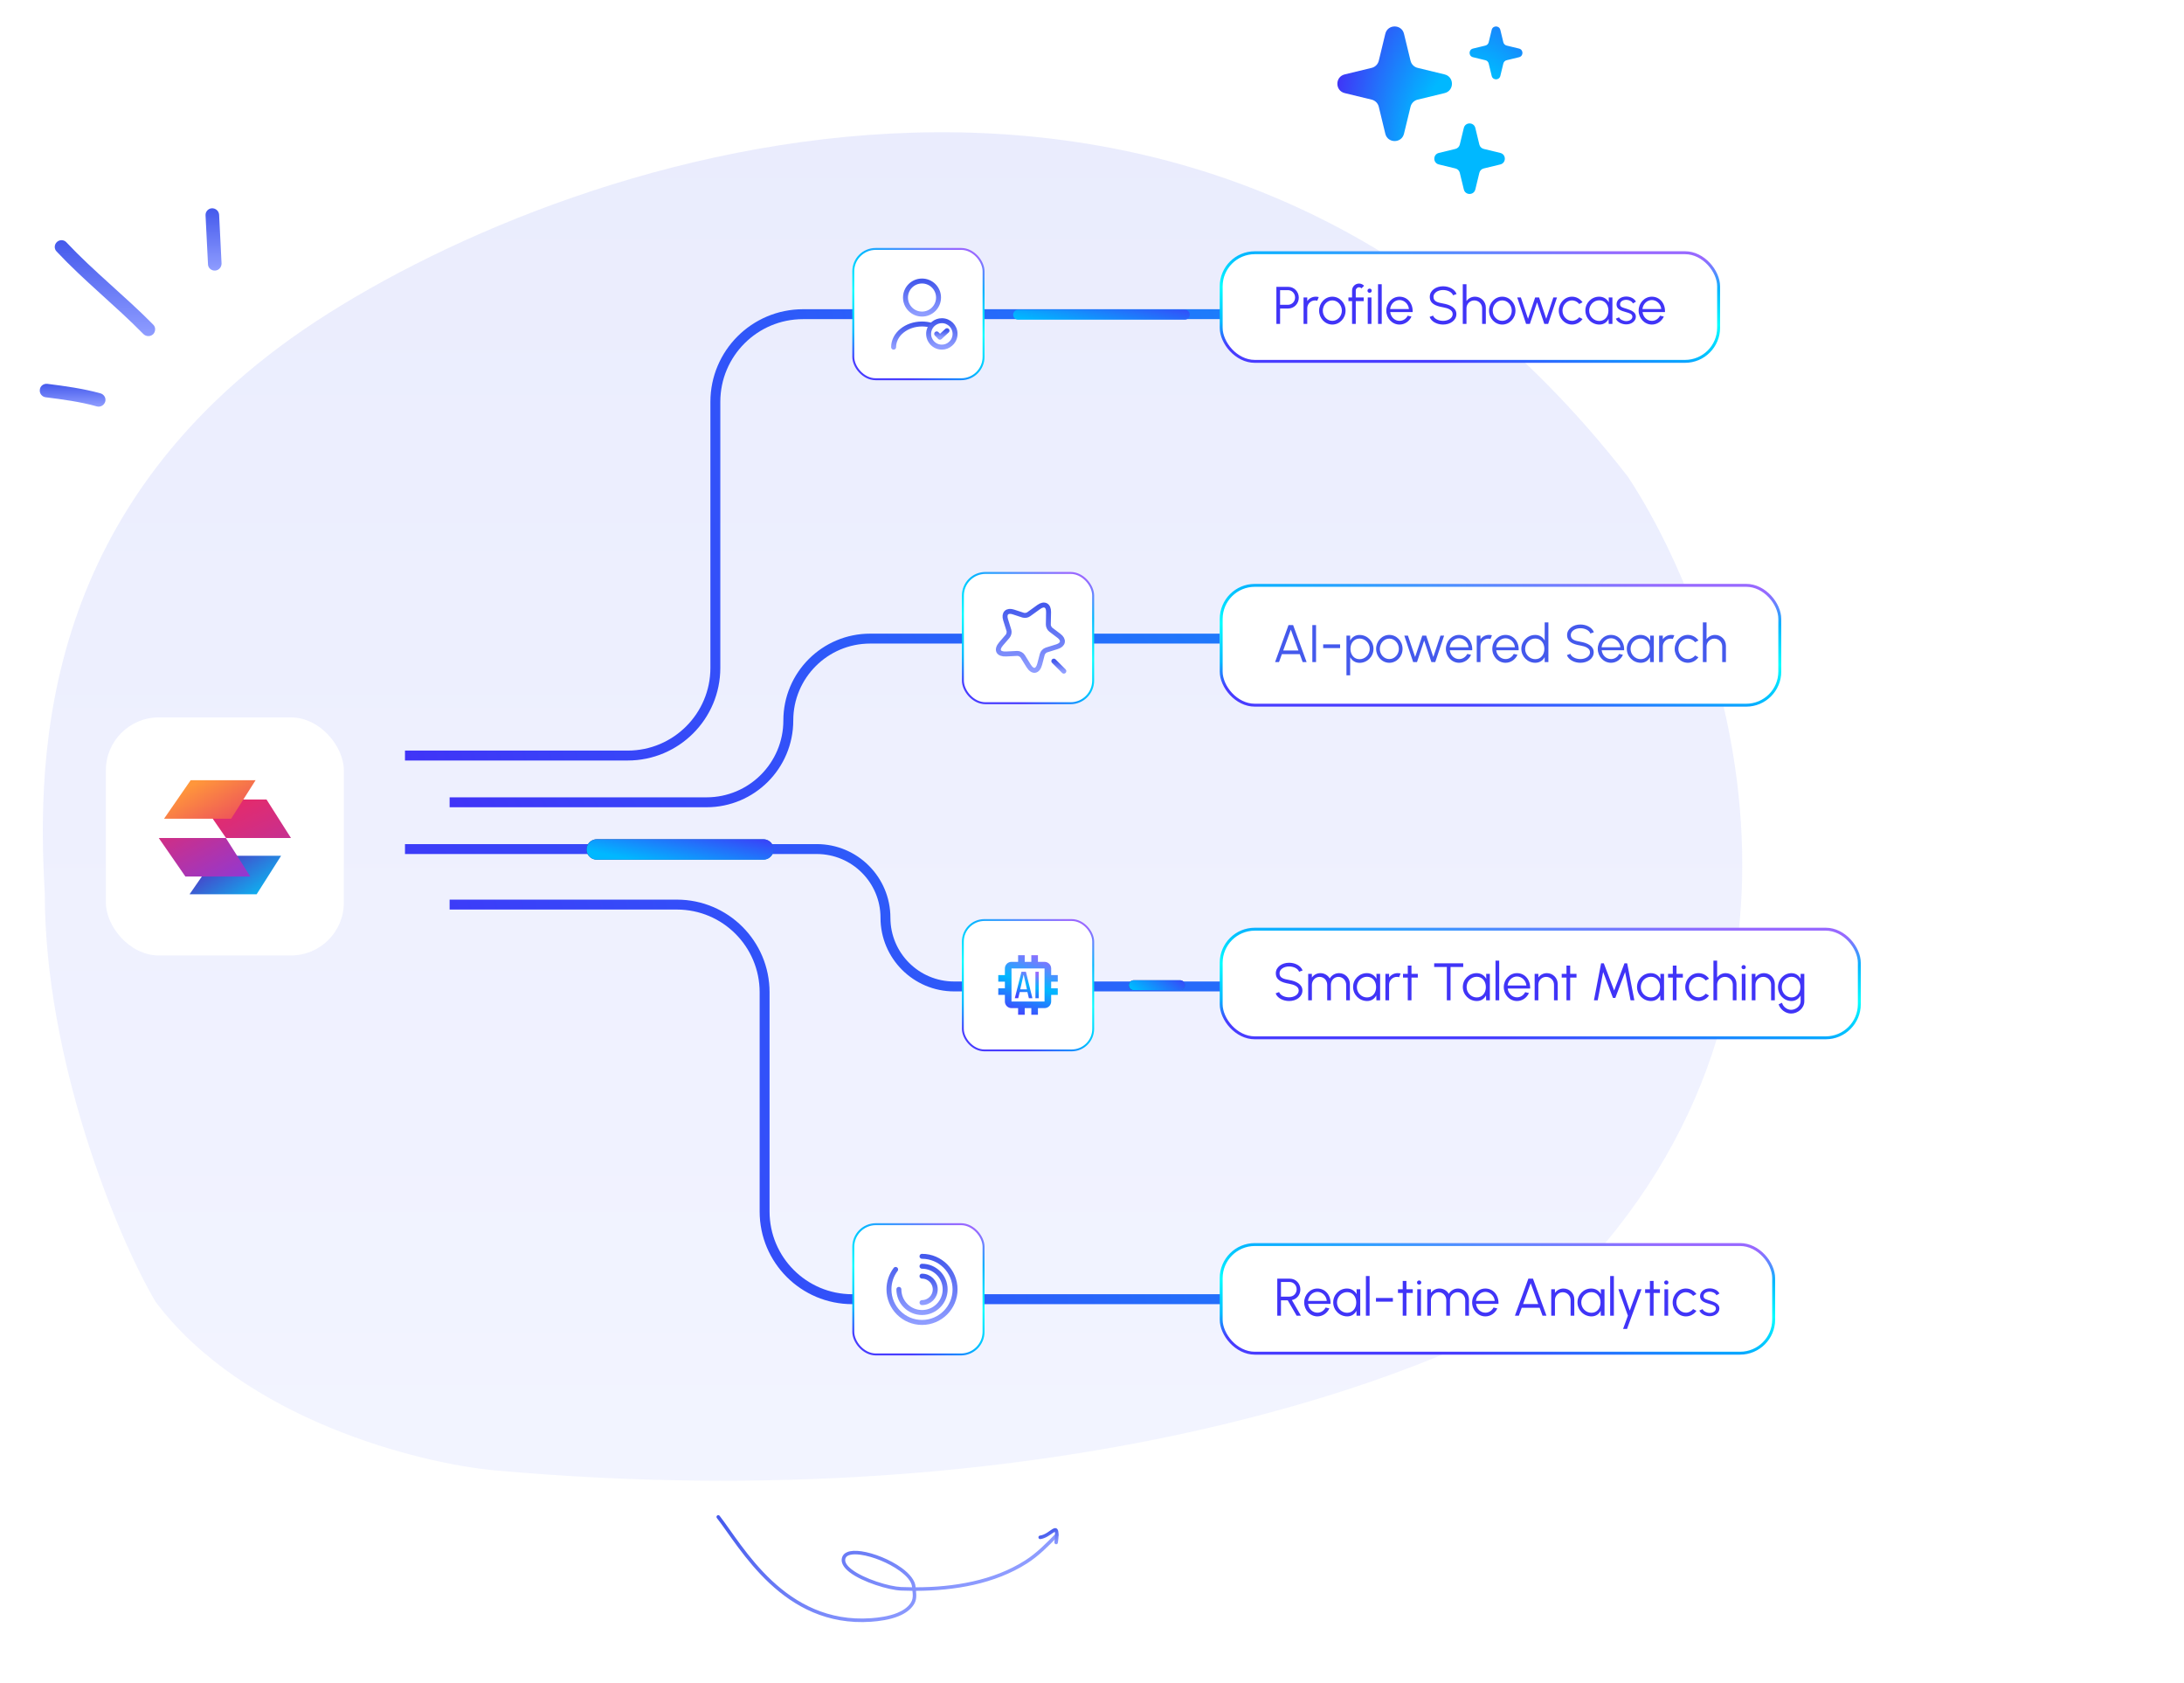 <svg width="714" height="550" viewBox="0 0 714 550" fill="none" xmlns="http://www.w3.org/2000/svg">
<path opacity="0.23" d="M103.247 105.063C13.777 163.845 11.94 245.534 14.642 291.998C14.642 346.025 37.903 403.475 50.84 425.446C79.799 463.913 136.744 478.213 161.596 480.554C343.993 496.978 468.473 449.938 507.913 424.365C606.459 329.709 565.182 205.914 532.225 155.849C395.643 -20.065 189.33 48.694 103.247 105.063Z" fill="url(#paint0_linear_4890_10508)" fill-opacity="0.5"/>
<path d="M132.401 246.939H205.208C221.036 246.939 233.867 234.108 233.867 218.28V131.347C233.867 115.519 246.698 102.688 262.526 102.688H480.643" stroke="url(#paint1_linear_4890_10508)" stroke-width="3.242"/>
<path d="M146.988 262.218H230.969C245.742 262.218 257.718 250.242 257.718 235.469V235.469C257.718 220.696 269.694 208.72 284.466 208.72H495.929" stroke="url(#paint2_linear_4890_10508)" stroke-width="3.242"/>
<path d="M132.401 277.504H267.027C279.426 277.504 289.477 287.555 289.477 299.954V299.954C289.477 312.353 299.528 322.404 311.927 322.404H533.974" stroke="url(#paint3_linear_4890_10508)" stroke-width="3.242"/>
<rect x="314.78" y="300.699" width="42.609" height="42.609" rx="7.048" fill="white"/>
<rect x="314.78" y="300.699" width="42.609" height="42.609" rx="7.048" stroke="url(#paint4_linear_4890_10508)" stroke-width="0.613"/>
<path d="M345.809 320.847V318.686H343.648V316.525C343.647 315.952 343.418 315.404 343.013 314.999C342.608 314.594 342.06 314.366 341.487 314.364H339.326V312.203H337.165V314.364H335.004V312.203H332.843V314.364H330.682C330.109 314.366 329.56 314.594 329.155 314.999C328.75 315.404 328.522 315.952 328.521 316.525V318.686H326.359V320.847H328.521V323.008H326.359V325.169H328.521V327.331C328.522 327.903 328.75 328.452 329.155 328.857C329.56 329.262 330.109 329.49 330.682 329.492H332.843V331.653H335.004V329.492H337.165V331.653H339.326V329.492H341.487C342.06 329.49 342.608 329.262 343.013 328.857C343.418 328.452 343.647 327.903 343.648 327.331V325.169H345.809V323.008H343.648V320.847H345.809ZM341.487 327.331H330.682V316.525H341.487V327.331Z" fill="url(#paint5_linear_4890_10508)"/>
<path d="M335.394 317.606H333.941L331.769 326.25H332.878L333.38 324.224H335.882L336.371 326.25H337.518L335.394 317.606ZM333.526 323.359L334.626 318.632H334.675L335.738 323.359H333.526ZM338.509 317.606H339.59V326.25H338.509V317.606Z" fill="url(#paint6_linear_4890_10508)"/>
<path d="M146.989 295.654H221.308C237.136 295.654 249.967 308.485 249.967 324.314V395.962C249.967 411.79 262.799 424.621 278.627 424.621H503.571" stroke="url(#paint7_linear_4890_10508)" stroke-width="3.242"/>
<rect x="314.794" y="187.256" width="42.58" height="42.58" rx="7.382" fill="white"/>
<rect x="314.794" y="187.256" width="42.58" height="42.58" rx="7.382" stroke="url(#paint8_linear_4890_10508)" stroke-width="0.642"/>
<rect x="278.964" y="400.106" width="42.579" height="42.579" rx="7.394" fill="white"/>
<rect x="278.964" y="400.106" width="42.579" height="42.579" rx="7.394" stroke="url(#paint9_linear_4890_10508)" stroke-width="0.643"/>
<rect x="278.96" y="81.36" width="42.587" height="42.587" rx="7.306" fill="white"/>
<rect x="278.96" y="81.36" width="42.587" height="42.587" rx="7.306" stroke="url(#paint10_linear_4890_10508)" stroke-width="0.635"/>
<rect x="399.234" y="406.764" width="180.622" height="35.508" rx="10.986" fill="white"/>
<rect x="399.234" y="406.764" width="180.622" height="35.508" rx="10.986" stroke="url(#paint11_linear_4890_10508)" stroke-width="0.955"/>
<path d="M417.569 430.018V417.916H421.675C423.612 417.916 425.116 419.463 425.116 421.452C425.116 423.232 423.923 424.598 422.35 424.901L425.306 430.018H423.906L420.992 424.996H418.78V430.018H417.569ZM418.78 423.786H421.572C422.851 423.786 423.906 422.757 423.906 421.391C423.906 420.025 422.851 418.997 421.572 418.997H418.78V423.786ZM430.693 430.243C428.307 430.243 426.37 428.203 426.37 425.696C426.37 423.172 428.307 421.132 430.693 421.132C433.26 421.132 435.119 423.31 434.98 426.154H427.65C427.849 427.797 429.102 429.024 430.693 429.033C431.842 429.033 432.81 428.402 433.372 427.347L434.6 427.632C433.908 429.171 432.421 430.243 430.693 430.243ZM427.615 425.177H433.761C433.632 423.578 432.3 422.23 430.693 422.23C429.076 422.23 427.797 423.535 427.615 425.177ZM443.483 421.374H444.694V430.018H443.483L443.44 428.41C442.878 429.508 441.85 430.243 440.44 430.243C437.908 430.243 435.859 428.186 435.859 425.653C435.859 423.155 437.873 421.132 440.363 421.132C441.806 421.132 442.895 421.884 443.527 422.99L443.483 421.374ZM440.415 429.067C442.264 429.067 443.388 427.555 443.388 425.696C443.388 423.803 442.239 422.316 440.415 422.316C438.573 422.316 437.095 423.829 437.095 425.696C437.095 427.589 438.625 429.067 440.415 429.067ZM446.542 430.018V417.052H447.752V430.018H446.542ZM449.834 424.227H455.366V425.437H449.834V424.227ZM461.866 422.584H459.8L459.791 430.018H458.581L458.589 422.584H457.025V421.374H458.589L458.581 418.66H459.791L459.8 421.374H461.866V422.584ZM463.954 419.861C463.557 419.861 463.254 419.576 463.254 419.178C463.254 418.789 463.557 418.495 463.954 418.495C464.335 418.495 464.646 418.789 464.646 419.178C464.646 419.576 464.343 419.861 463.954 419.861ZM463.341 421.374H464.551V430.018H463.341V421.374ZM466.599 430.018V421.374H467.809V422.567C468.432 421.694 469.443 421.132 470.593 421.132C471.898 421.132 473.039 421.832 473.653 422.887C474.258 421.832 475.391 421.132 476.696 421.132C478.65 421.132 480.231 422.714 480.231 424.667V430.018H479.021V424.935C479.021 423.552 477.906 422.351 476.523 422.351C475.14 422.351 474.025 423.44 474.025 424.935V430.018H472.815V424.935C472.815 423.44 471.691 422.351 470.308 422.351C468.933 422.351 467.809 423.552 467.809 424.935V430.018H466.599ZM485.598 430.243C483.212 430.243 481.276 428.203 481.276 425.696C481.276 423.172 483.212 421.132 485.598 421.132C488.165 421.132 490.024 423.31 489.886 426.154H482.555C482.754 427.797 484.007 429.024 485.598 429.033C486.748 429.033 487.716 428.402 488.278 427.347L489.505 427.632C488.814 429.171 487.327 430.243 485.598 430.243ZM482.521 425.177H488.667C488.537 423.578 487.206 422.23 485.598 422.23C483.982 422.23 482.702 423.535 482.521 425.177ZM499.659 417.916H501.164L505.572 430.018H504.284L503.342 427.425H497.49L496.548 430.018H495.259L499.659 417.916ZM497.931 426.215H502.892L500.412 419.403L497.931 426.215ZM514.675 424.667V430.018H513.464V424.909C513.464 423.492 512.315 422.351 510.906 422.351C509.497 422.351 508.347 423.492 508.347 424.909V430.018H507.137V421.374H508.347V422.567C508.961 421.694 509.989 421.132 511.139 421.132C513.093 421.132 514.675 422.714 514.675 424.667ZM523.343 421.374H524.553V430.018H523.343L523.299 428.41C522.738 429.508 521.709 430.243 520.3 430.243C517.767 430.243 515.718 428.186 515.718 425.653C515.718 423.155 517.733 421.132 520.222 421.132C521.666 421.132 522.755 421.884 523.386 422.99L523.343 421.374ZM520.274 429.067C522.124 429.067 523.248 427.555 523.248 425.696C523.248 423.803 522.098 422.316 520.274 422.316C518.433 422.316 516.955 423.829 516.955 425.696C516.955 427.589 518.485 429.067 520.274 429.067ZM526.401 430.018V417.052H527.611V430.018H526.401ZM535.361 421.374H536.641L531.912 434.341H530.624L532.198 430.018L529.094 421.374H530.417L532.803 428.35L535.361 421.374ZM542.671 422.584H540.605L540.596 430.018H539.386L539.394 422.584H537.83V421.374H539.394L539.386 418.66H540.596L540.605 421.374H542.671V422.584ZM544.759 419.861C544.362 419.861 544.059 419.576 544.059 419.178C544.059 418.789 544.362 418.495 544.759 418.495C545.14 418.495 545.451 418.789 545.451 419.178C545.451 419.576 545.148 419.861 544.759 419.861ZM544.146 421.374H545.356V430.018H544.146V421.374ZM553.526 427.849L554.606 428.436C553.82 429.534 552.566 430.243 551.157 430.243C548.771 430.243 546.835 428.203 546.835 425.696C546.835 423.172 548.771 421.132 551.157 421.132C552.566 421.132 553.82 421.841 554.606 422.947L553.526 423.526C552.929 422.766 552.03 422.342 551.157 422.342C549.402 422.342 548.045 423.889 548.045 425.696C548.045 427.52 549.437 429.033 551.157 429.033C552.099 429.033 552.972 428.549 553.526 427.849ZM558.838 430.183C557.412 430.148 555.985 429.387 555.562 428.324L556.608 427.874C556.884 428.557 557.991 429.111 558.942 429.111C559.988 429.111 560.964 428.566 560.964 427.676C560.964 426.725 559.884 426.483 558.89 426.189C557.048 425.696 555.786 425.134 555.786 423.647C555.786 422.074 557.29 421.08 558.942 421.08C560.351 421.08 561.604 421.746 562.123 422.757L561.146 423.336C560.835 422.636 559.892 422.178 559.019 422.161C557.904 422.143 556.936 422.671 556.936 423.621C556.936 424.581 557.87 424.702 559.097 425.091C560.67 425.601 562.123 426.206 562.105 427.658C562.105 429.214 560.524 430.243 558.838 430.183Z" fill="#4034F7"/>
<path d="M370.662 322.005H385.79" stroke="url(#paint12_linear_4890_10508)" stroke-width="3.242" stroke-linecap="round"/>
<path d="M370.662 322.005H385.79" stroke="url(#paint13_linear_4890_10508)" stroke-width="3.242" stroke-linecap="round"/>
<path d="M195.083 277.633H249.575" stroke="url(#paint14_linear_4890_10508)" stroke-width="6.645" stroke-linecap="round"/>
<path d="M195.083 277.633H249.575" stroke="url(#paint15_linear_4890_10508)" stroke-width="6.645" stroke-linecap="round"/>
<path d="M332.843 102.859H387.335" stroke="url(#paint16_linear_4890_10508)" stroke-width="3.242" stroke-linecap="round"/>
<g filter="url(#filter0_d_4890_10508)">
<rect x="398.757" y="186.513" width="183.578" height="40.123" rx="11.464" fill="white"/>
<rect x="399.234" y="186.991" width="182.622" height="39.168" rx="10.986" stroke="url(#paint17_linear_4890_10508)" stroke-width="0.955"/>
<path d="M421.248 199.973H422.752L427.161 212.075H425.873L424.93 209.482H419.078L418.136 212.075H416.848L421.248 199.973ZM419.519 208.271H424.481L422 201.46L419.519 208.271ZM429.035 212.075V199.973H430.245V212.075H429.035ZM432.575 206.283H438.107V207.493H432.575V206.283ZM441.399 216.397H440.189V203.431H441.399V205.047C441.996 203.949 443.05 203.206 444.477 203.206C446.992 203.206 449.024 205.246 449.024 207.753C449.024 210.277 446.992 212.317 444.477 212.317C443.05 212.317 441.996 211.574 441.399 210.476V216.397ZM444.468 204.381C442.653 204.381 441.494 205.877 441.494 207.753C441.494 209.611 442.627 211.133 444.468 211.133C446.266 211.133 447.796 209.655 447.796 207.753C447.796 205.903 446.309 204.381 444.468 204.381ZM454.207 212.3C451.821 212.3 449.885 210.26 449.885 207.753C449.885 205.229 451.821 203.189 454.207 203.189C456.593 203.189 458.529 205.229 458.529 207.753C458.529 210.26 456.593 212.3 454.207 212.3ZM454.207 211.089C455.962 211.089 457.319 209.542 457.319 207.753C457.319 205.937 455.945 204.399 454.207 204.399C452.444 204.399 451.095 205.946 451.095 207.753C451.095 209.62 452.513 211.089 454.207 211.089ZM463.244 212.075H461.999L459.103 203.431H460.288L462.639 210.398L464.973 203.431H466.252L468.586 210.398L470.92 203.431H472.113L469.217 212.075H467.964L465.595 205.038L463.244 212.075ZM477.017 212.3C474.631 212.3 472.695 210.26 472.695 207.753C472.695 205.229 474.631 203.189 477.017 203.189C479.584 203.189 481.443 205.367 481.304 208.211H473.974C474.173 209.853 475.426 211.081 477.017 211.089C478.167 211.089 479.135 210.458 479.697 209.404L480.924 209.689C480.233 211.228 478.746 212.3 477.017 212.3ZM473.939 207.234H480.086C479.956 205.635 478.625 204.286 477.017 204.286C475.4 204.286 474.121 205.592 473.939 207.234ZM482.786 212.075V203.431H483.997V204.623C484.61 203.75 485.639 203.189 486.789 203.189C487.117 203.189 487.446 203.232 487.757 203.318L487.264 204.52C487.039 204.451 486.806 204.407 486.555 204.407C485.146 204.407 483.997 205.548 483.997 206.966V212.075H482.786ZM492.195 212.3C489.809 212.3 487.873 210.26 487.873 207.753C487.873 205.229 489.809 203.189 492.195 203.189C494.763 203.189 496.621 205.367 496.483 208.211H489.152C489.351 209.853 490.605 211.081 492.195 211.089C493.345 211.089 494.313 210.458 494.875 209.404L496.102 209.689C495.411 211.228 493.924 212.3 492.195 212.3ZM489.118 207.234H495.264C495.134 205.635 493.803 204.286 492.195 204.286C490.579 204.286 489.299 205.592 489.118 207.234ZM504.995 199.108H506.205V212.075H504.995V210.458C504.398 211.565 503.335 212.3 501.909 212.3C499.402 212.3 497.362 210.26 497.362 207.753C497.362 205.237 499.402 203.197 501.909 203.197C503.335 203.197 504.398 203.932 504.995 205.03V199.108ZM501.917 211.124C503.767 211.124 504.891 209.611 504.891 207.753C504.891 205.86 503.741 204.373 501.917 204.373C500.085 204.373 498.598 205.886 498.598 207.753C498.598 209.646 500.128 211.124 501.917 211.124ZM516.661 212.3C514.725 212.3 512.814 211.357 512.261 209.793L513.393 209.369C513.774 210.441 515.243 211.089 516.661 211.089C518.312 211.089 519.808 210.216 519.808 208.868C519.808 207.502 518.234 206.932 516.661 206.655C514.189 206.223 512.322 205.462 512.322 203.223C512.322 201.14 514.362 199.791 516.661 199.791C518.546 199.791 520.473 200.699 521.078 202.315L519.929 202.73C519.548 201.65 518.087 201.01 516.661 201.01C515.019 201.001 513.532 201.9 513.532 203.223C513.532 204.779 514.88 205.099 516.661 205.419C518.978 205.816 521.018 206.828 521.018 208.868C521.018 210.951 518.986 212.3 516.661 212.3ZM526.672 212.3C524.286 212.3 522.349 210.26 522.349 207.753C522.349 205.229 524.286 203.189 526.672 203.189C529.239 203.189 531.097 205.367 530.959 208.211H523.629C523.828 209.853 525.081 211.081 526.672 211.089C527.821 211.089 528.789 210.458 529.351 209.404L530.579 209.689C529.887 211.228 528.4 212.3 526.672 212.3ZM523.594 207.234H529.74C529.611 205.635 528.279 204.286 526.672 204.286C525.055 204.286 523.776 205.592 523.594 207.234ZM539.462 203.431H540.672V212.075H539.462L539.419 210.467C538.857 211.565 537.828 212.3 536.419 212.3C533.887 212.3 531.838 210.242 531.838 207.71C531.838 205.211 533.852 203.189 536.342 203.189C537.785 203.189 538.874 203.941 539.505 205.047L539.462 203.431ZM536.393 211.124C538.243 211.124 539.367 209.611 539.367 207.753C539.367 205.86 538.217 204.373 536.393 204.373C534.552 204.373 533.074 205.886 533.074 207.753C533.074 209.646 534.604 211.124 536.393 211.124ZM542.402 212.075V203.431H543.613V204.623C544.226 203.75 545.255 203.189 546.405 203.189C546.733 203.189 547.062 203.232 547.373 203.318L546.88 204.52C546.655 204.451 546.422 204.407 546.171 204.407C544.762 204.407 543.613 205.548 543.613 206.966V212.075H542.402ZM554.18 209.905L555.26 210.493C554.474 211.591 553.22 212.3 551.811 212.3C549.425 212.3 547.489 210.26 547.489 207.753C547.489 205.229 549.425 203.189 551.811 203.189C553.22 203.189 554.474 203.897 555.26 205.004L554.18 205.583C553.583 204.822 552.684 204.399 551.811 204.399C550.056 204.399 548.699 205.946 548.699 207.753C548.699 209.577 550.091 211.089 551.811 211.089C552.753 211.089 553.626 210.605 554.18 209.905ZM564.241 206.724V212.075H563.03V206.966C563.03 205.548 561.881 204.407 560.472 204.407C559.063 204.407 557.913 205.548 557.913 206.966V212.075H556.703V199.108H557.913V204.623C558.527 203.75 559.555 203.189 560.705 203.189C562.659 203.189 564.241 204.77 564.241 206.724Z" fill="#4459EC"/>
</g>
<g filter="url(#filter1_d_4890_10508)">
<rect x="34.611" y="232.318" width="77.8" height="77.8" rx="17.289" fill="white"/>
<path d="M91.898 277.532H70.676L61.975 290.116H83.904L91.898 277.532Z" fill="url(#paint18_linear_4890_10508)"/>
<path d="M95.121 271.725H73.9L65.198 259.141H87.128L95.121 271.725Z" fill="url(#paint19_linear_4890_10508)"/>
<path d="M81.822 284.309H60.6L51.899 271.725H73.829L81.822 284.309Z" fill="url(#paint20_linear_4890_10508)"/>
<path d="M83.551 252.85H62.329L53.628 265.434H75.557L83.551 252.85Z" fill="url(#paint21_linear_4890_10508)"/>
</g>
<rect x="399.234" y="82.599" width="162.622" height="35.508" rx="10.986" fill="white"/>
<rect x="399.234" y="82.599" width="162.622" height="35.508" rx="10.986" stroke="url(#paint22_linear_4890_10508)" stroke-width="0.955"/>
<path d="M417.281 105.854V93.751H421.154C423.081 93.751 424.603 95.307 424.603 97.287C424.603 99.292 423.03 100.831 421.154 100.831H418.491V105.854H417.281ZM418.491 99.621H421.059C422.338 99.621 423.393 98.592 423.393 97.226C423.393 95.861 422.338 94.832 421.059 94.832H418.491V99.621ZM426.162 105.854V97.209H427.372V98.402C427.986 97.529 429.014 96.967 430.164 96.967C430.493 96.967 430.821 97.01 431.132 97.097L430.64 98.298C430.415 98.229 430.181 98.186 429.931 98.186C428.522 98.186 427.372 99.327 427.372 100.745V105.854H426.162ZM435.571 106.078C433.185 106.078 431.248 104.038 431.248 101.531C431.248 99.007 433.185 96.967 435.571 96.967C437.957 96.967 439.893 99.007 439.893 101.531C439.893 104.038 437.957 106.078 435.571 106.078ZM435.571 104.868C437.325 104.868 438.683 103.321 438.683 101.531C438.683 99.716 437.308 98.177 435.571 98.177C433.807 98.177 432.459 99.725 432.459 101.531C432.459 103.399 433.876 104.868 435.571 104.868ZM443.231 94.953V97.209H445.824V98.419H443.231V105.854H442.021V98.419H440.836V97.209H442.021V94.953C442.021 93.7 443.041 92.679 444.303 92.679C444.908 92.679 445.504 92.921 445.954 93.397L445.089 94.253C444.899 94.019 444.597 93.89 444.303 93.89C443.715 93.89 443.231 94.365 443.231 94.953ZM447.762 95.696C447.364 95.696 447.062 95.411 447.062 95.013C447.062 94.624 447.364 94.331 447.762 94.331C448.142 94.331 448.453 94.624 448.453 95.013C448.453 95.411 448.151 95.696 447.762 95.696ZM447.148 97.209H448.358V105.854H447.148V97.209ZM450.508 105.854V92.887H451.718V105.854H450.508ZM457.536 106.078C455.15 106.078 453.214 104.038 453.214 101.531C453.214 99.007 455.15 96.967 457.536 96.967C460.104 96.967 461.962 99.145 461.824 101.989H454.493C454.692 103.632 455.946 104.859 457.536 104.868C458.686 104.868 459.654 104.237 460.216 103.182L461.444 103.468C460.752 105.006 459.265 106.078 457.536 106.078ZM454.459 101.013H460.605C460.475 99.413 459.144 98.065 457.536 98.065C455.92 98.065 454.64 99.37 454.459 101.013ZM471.771 106.078C469.834 106.078 467.924 105.136 467.371 103.571L468.503 103.148C468.883 104.22 470.353 104.868 471.771 104.868C473.422 104.868 474.917 103.995 474.917 102.646C474.917 101.281 473.344 100.71 471.771 100.433C469.298 100.001 467.431 99.24 467.431 97.002C467.431 94.918 469.471 93.57 471.771 93.57C473.655 93.57 475.583 94.478 476.188 96.094L475.038 96.509C474.658 95.428 473.197 94.789 471.771 94.789C470.128 94.78 468.641 95.679 468.641 97.002C468.641 98.558 469.99 98.877 471.771 99.197C474.087 99.595 476.127 100.606 476.127 102.646C476.127 104.73 474.096 106.078 471.771 106.078ZM485.752 100.503V105.854H484.542V100.745C484.542 99.327 483.392 98.186 481.983 98.186C480.574 98.186 479.424 99.327 479.424 100.745V105.854H478.214V92.887H479.424V98.402C480.038 97.529 481.067 96.967 482.216 96.967C484.17 96.967 485.752 98.549 485.752 100.503ZM491.118 106.078C488.732 106.078 486.796 104.038 486.796 101.531C486.796 99.007 488.732 96.967 491.118 96.967C493.504 96.967 495.44 99.007 495.44 101.531C495.44 104.038 493.504 106.078 491.118 106.078ZM491.118 104.868C492.873 104.868 494.23 103.321 494.23 101.531C494.23 99.716 492.855 98.177 491.118 98.177C489.354 98.177 488.006 99.725 488.006 101.531C488.006 103.399 489.423 104.868 491.118 104.868ZM500.155 105.854H498.91L496.014 97.209H497.198L499.55 104.177L501.883 97.209H503.163L505.497 104.177L507.831 97.209H509.024L506.128 105.854H504.874L502.506 98.817L500.155 105.854ZM516.296 103.684L517.377 104.272C516.59 105.369 515.336 106.078 513.927 106.078C511.542 106.078 509.605 104.038 509.605 101.531C509.605 99.007 511.542 96.967 513.927 96.967C515.336 96.967 516.59 97.676 517.377 98.782L516.296 99.362C515.7 98.601 514.801 98.177 513.927 98.177C512.173 98.177 510.815 99.725 510.815 101.531C510.815 103.355 512.207 104.868 513.927 104.868C514.87 104.868 515.743 104.384 516.296 103.684ZM525.925 97.209H527.135V105.854H525.925L525.881 104.246C525.32 105.343 524.291 106.078 522.882 106.078C520.349 106.078 518.3 104.021 518.3 101.488C518.3 98.99 520.314 96.967 522.804 96.967C524.248 96.967 525.337 97.719 525.968 98.826L525.925 97.209ZM522.856 104.903C524.706 104.903 525.83 103.39 525.83 101.531C525.83 99.638 524.68 98.151 522.856 98.151C521.015 98.151 519.536 99.664 519.536 101.531C519.536 103.424 521.067 104.903 522.856 104.903ZM531.536 106.018C530.109 105.983 528.683 105.222 528.26 104.159L529.306 103.71C529.582 104.393 530.689 104.946 531.64 104.946C532.686 104.946 533.662 104.401 533.662 103.511C533.662 102.56 532.582 102.318 531.588 102.024C529.746 101.531 528.484 100.969 528.484 99.483C528.484 97.909 529.988 96.915 531.64 96.915C533.049 96.915 534.302 97.581 534.821 98.592L533.844 99.171C533.533 98.471 532.59 98.013 531.717 97.996C530.602 97.978 529.634 98.506 529.634 99.457C529.634 100.416 530.568 100.537 531.795 100.926C533.368 101.436 534.821 102.041 534.803 103.494C534.803 105.05 533.221 106.078 531.536 106.018ZM540.029 106.078C537.644 106.078 535.707 104.038 535.707 101.531C535.707 99.007 537.644 96.967 540.029 96.967C542.597 96.967 544.455 99.145 544.317 101.989H536.987C537.185 103.632 538.439 104.859 540.029 104.868C541.179 104.868 542.147 104.237 542.709 103.182L543.937 103.468C543.245 105.006 541.758 106.078 540.029 106.078ZM536.952 101.013H543.098C542.969 99.413 541.637 98.065 540.029 98.065C538.413 98.065 537.134 99.37 536.952 101.013Z" fill="#4034F7"/>
<rect x="399.234" y="303.69" width="208.622" height="35.508" rx="10.986" fill="white"/>
<rect x="399.234" y="303.69" width="208.622" height="35.508" rx="10.986" stroke="url(#paint23_linear_4890_10508)" stroke-width="0.955"/>
<path d="M421.437 327.169C419.5 327.169 417.59 326.227 417.037 324.662L418.169 324.238C418.549 325.31 420.019 325.959 421.437 325.959C423.088 325.959 424.583 325.086 424.583 323.737C424.583 322.371 423.01 321.801 421.437 321.524C418.964 321.092 417.097 320.331 417.097 318.092C417.097 316.009 419.137 314.66 421.437 314.66C423.321 314.66 425.249 315.568 425.854 317.185L424.704 317.599C424.324 316.519 422.863 315.879 421.437 315.879C419.794 315.871 418.307 316.77 418.307 318.092C418.307 319.648 419.656 319.968 421.437 320.288C423.753 320.686 425.793 321.697 425.793 323.737C425.793 325.82 423.762 327.169 421.437 327.169ZM427.677 326.944V318.3H428.888V319.493C429.51 318.62 430.521 318.058 431.671 318.058C432.976 318.058 434.117 318.758 434.731 319.812C435.336 318.758 436.469 318.058 437.774 318.058C439.728 318.058 441.31 319.64 441.31 321.593V326.944H440.099V321.861C440.099 320.478 438.984 319.277 437.601 319.277C436.218 319.277 435.103 320.366 435.103 321.861V326.944H433.893V321.861C433.893 320.366 432.769 319.277 431.386 319.277C430.011 319.277 428.888 320.478 428.888 321.861V326.944H427.677ZM449.978 318.3H451.189V326.944H449.978L449.935 325.336C449.373 326.434 448.345 327.169 446.935 327.169C444.403 327.169 442.354 325.111 442.354 322.579C442.354 320.08 444.368 318.058 446.858 318.058C448.301 318.058 449.39 318.81 450.022 319.916L449.978 318.3ZM446.91 325.993C448.759 325.993 449.883 324.48 449.883 322.622C449.883 320.729 448.734 319.242 446.91 319.242C445.068 319.242 443.59 320.755 443.59 322.622C443.59 324.515 445.12 325.993 446.91 325.993ZM452.918 326.944V318.3H454.129V319.493C454.742 318.62 455.771 318.058 456.921 318.058C457.249 318.058 457.578 318.101 457.889 318.187L457.396 319.389C457.171 319.32 456.938 319.277 456.687 319.277C455.278 319.277 454.129 320.418 454.129 321.835V326.944H452.918ZM463.515 319.51H461.449L461.44 326.944H460.23L460.239 319.51H458.674V318.3H460.239L460.23 315.585H461.44L461.449 318.3H463.515V319.51ZM478.365 314.842V316.052H474.216V326.944H473.006V316.052H468.865V314.842H478.365ZM485.856 318.3H487.066V326.944H485.856L485.813 325.336C485.251 326.434 484.222 327.169 482.813 327.169C480.28 327.169 478.232 325.111 478.232 322.579C478.232 320.08 480.246 318.058 482.735 318.058C484.179 318.058 485.268 318.81 485.899 319.916L485.856 318.3ZM482.787 325.993C484.637 325.993 485.761 324.48 485.761 322.622C485.761 320.729 484.611 319.242 482.787 319.242C480.946 319.242 479.468 320.755 479.468 322.622C479.468 324.515 480.998 325.993 482.787 325.993ZM488.914 326.944V313.977H490.124V326.944H488.914ZM495.942 327.169C493.557 327.169 491.62 325.129 491.62 322.622C491.62 320.098 493.557 318.058 495.942 318.058C498.51 318.058 500.368 320.236 500.23 323.08H492.9C493.098 324.722 494.352 325.95 495.942 325.959C497.092 325.959 498.06 325.328 498.622 324.273L499.85 324.558C499.158 326.097 497.671 327.169 495.942 327.169ZM492.865 322.103H499.011C498.882 320.504 497.55 319.155 495.942 319.155C494.326 319.155 493.047 320.461 492.865 322.103ZM509.25 321.593V326.944H508.04V321.835C508.04 320.418 506.89 319.277 505.481 319.277C504.072 319.277 502.922 320.418 502.922 321.835V326.944H501.712V318.3H502.922V319.493C503.536 318.62 504.565 318.058 505.714 318.058C507.668 318.058 509.25 319.64 509.25 321.593ZM515.398 319.51H513.332L513.324 326.944H512.113L512.122 319.51H510.557V318.3H512.122L512.113 315.585H513.324L513.332 318.3H515.398V319.51ZM521.094 326.944L523.437 314.842H524.319L527.707 323.746L531.079 314.842H531.96L534.312 326.944H533.075L531.286 317.686L528.088 326.149H527.31L524.111 317.686L522.322 326.944H521.094ZM542.804 318.3H544.015V326.944H542.804L542.761 325.336C542.199 326.434 541.171 327.169 539.761 327.169C537.229 327.169 535.18 325.111 535.18 322.579C535.18 320.08 537.194 318.058 539.684 318.058C541.127 318.058 542.216 318.81 542.848 319.916L542.804 318.3ZM539.736 325.993C541.585 325.993 542.709 324.48 542.709 322.622C542.709 320.729 541.56 319.242 539.736 319.242C537.894 319.242 536.416 320.755 536.416 322.622C536.416 324.515 537.946 325.993 539.736 325.993ZM550.162 319.51H548.096L548.087 326.944H546.877L546.885 319.51H545.321V318.3H546.885L546.877 315.585H548.087L548.096 318.3H550.162V319.51ZM557.64 324.774L558.721 325.362C557.934 326.46 556.68 327.169 555.271 327.169C552.886 327.169 550.949 325.129 550.949 322.622C550.949 320.098 552.886 318.058 555.271 318.058C556.68 318.058 557.934 318.766 558.721 319.873L557.64 320.452C557.044 319.691 556.145 319.268 555.271 319.268C553.517 319.268 552.159 320.815 552.159 322.622C552.159 324.446 553.551 325.959 555.271 325.959C556.214 325.959 557.087 325.475 557.64 324.774ZM567.701 321.593V326.944H566.491V321.835C566.491 320.418 565.341 319.277 563.932 319.277C562.523 319.277 561.373 320.418 561.373 321.835V326.944H560.163V313.977H561.373V319.493C561.987 318.62 563.016 318.058 564.165 318.058C566.119 318.058 567.701 319.64 567.701 321.593ZM570.046 316.787C569.648 316.787 569.346 316.502 569.346 316.104C569.346 315.715 569.648 315.421 570.046 315.421C570.426 315.421 570.737 315.715 570.737 316.104C570.737 316.502 570.435 316.787 570.046 316.787ZM569.432 318.3H570.642V326.944H569.432V318.3ZM580.228 321.593V326.944H579.018V321.835C579.018 320.418 577.869 319.277 576.46 319.277C575.05 319.277 573.901 320.418 573.901 321.835V326.944H572.691V318.3H573.901V319.493C574.515 318.62 575.543 318.058 576.693 318.058C578.647 318.058 580.228 319.64 580.228 321.593ZM588.663 318.3H589.873V327.264C589.873 329.477 587.781 331.266 585.543 331.266C583.736 331.266 581.99 329.909 581.471 328.249L582.586 327.739C582.906 329.036 584.246 330.047 585.543 330.047C587.124 330.047 588.663 328.785 588.663 327.264V325.354C588.067 326.434 587.021 327.169 585.672 327.169C583.243 327.169 581.272 325.129 581.272 322.622C581.272 320.106 583.243 318.066 585.672 318.066C587.021 318.066 588.067 318.792 588.663 319.882V318.3ZM585.681 325.993C587.47 325.993 588.594 324.429 588.594 322.622C588.594 320.781 587.444 319.242 585.681 319.242C583.909 319.242 582.508 320.755 582.508 322.622C582.508 324.498 583.943 325.993 585.681 325.993Z" fill="#4034F7"/>
<path fill-rule="evenodd" clip-rule="evenodd" d="M32.884 128.577C27.21 126.991 21.268 126.191 15.505 125.458C14.264 125.305 13.111 126.162 13.023 127.37C12.845 128.579 13.732 129.684 14.885 129.838C20.471 130.543 26.234 131.298 31.643 132.824C32.795 133.155 34.037 132.474 34.392 131.301C34.747 130.13 34.037 128.909 32.884 128.577Z" fill="url(#paint24_linear_4890_10508)"/>
<path fill-rule="evenodd" clip-rule="evenodd" d="M50.085 106.096C40.952 96.816 30.667 88.73 21.712 79.201C20.913 78.311 19.495 78.264 18.608 79.095C17.721 79.926 17.633 81.325 18.52 82.215C27.475 91.771 37.761 99.883 46.893 109.19C47.78 110.059 49.198 110.071 50.085 109.217C50.883 108.363 50.972 106.965 50.085 106.096Z" fill="url(#paint25_linear_4890_10508)"/>
<path fill-rule="evenodd" clip-rule="evenodd" d="M67.199 70.402C67.465 75.713 67.731 81.025 67.997 86.337C67.997 87.553 69.061 88.493 70.303 88.434C71.544 88.374 72.43 87.338 72.43 86.121C72.164 80.8 71.899 75.481 71.633 70.162C71.544 68.945 70.48 68.012 69.238 68.078C68.086 68.144 67.111 69.186 67.199 70.402Z" fill="url(#paint26_linear_4890_10508)"/>
<path d="M452.889 11.047C453.666 7.842 458.224 7.842 459.001 11.047L461.139 19.864C461.416 21.008 462.31 21.901 463.454 22.179L472.271 24.317C475.476 25.094 475.476 29.652 472.271 30.429L463.454 32.567C462.31 32.844 461.416 33.737 461.139 34.882L459.001 43.699C458.224 46.904 453.666 46.904 452.889 43.699L450.751 34.882C450.474 33.737 449.58 32.844 448.436 32.567L439.619 30.429C436.414 29.652 436.414 25.094 439.619 24.317L448.436 22.179C449.58 21.901 450.474 21.008 450.751 19.864L452.889 11.047Z" fill="url(#paint27_radial_4890_10508)"/>
<path d="M478.557 41.818C479.035 39.846 481.84 39.846 482.318 41.818L483.634 47.245C483.804 47.949 484.354 48.498 485.058 48.669L490.484 49.985C492.456 50.463 492.456 53.268 490.484 53.746L485.058 55.062C484.354 55.232 483.804 55.782 483.634 56.486L482.318 61.912C481.84 63.884 479.035 63.884 478.557 61.912L477.241 56.486C477.07 55.782 476.521 55.232 475.817 55.062L470.39 53.746C468.418 53.268 468.418 50.463 470.39 49.985L475.817 48.669C476.521 48.498 477.07 47.949 477.241 47.245L478.557 41.818Z" fill="url(#paint28_radial_4890_10508)"/>
<path d="M487.848 10.694C488.161 9.4 490.002 9.4 490.316 10.694L491.179 14.255C491.291 14.717 491.652 15.078 492.114 15.19L495.675 16.054C496.969 16.367 496.969 18.208 495.675 18.522L492.114 19.385C491.652 19.497 491.291 19.858 491.179 20.32L490.316 23.881C490.002 25.175 488.161 25.175 487.848 23.881L486.984 20.32C486.872 19.858 486.511 19.497 486.049 19.385L482.489 18.522C481.194 18.208 481.194 16.367 482.489 16.054L486.049 15.19C486.511 15.078 486.872 14.717 486.984 14.255L487.848 10.694Z" fill="url(#paint29_radial_4890_10508)"/>
<path fill-rule="evenodd" clip-rule="evenodd" d="M489.082 11.326L488.377 14.232C488.095 15.394 487.188 16.301 486.027 16.583L483.12 17.288L486.027 17.992C487.188 18.274 488.095 19.181 488.377 20.343L489.082 23.249L489.787 20.343C490.068 19.181 490.975 18.274 492.137 17.992L495.043 17.288L492.137 16.583C490.975 16.301 490.068 15.394 489.787 14.232L489.082 11.326ZM490.492 9.753C490.134 8.274 488.03 8.274 487.671 9.753L486.685 13.822C486.557 14.35 486.144 14.762 485.616 14.89L481.547 15.877C480.068 16.236 480.068 18.34 481.547 18.698L485.616 19.685C486.144 19.813 486.557 20.225 486.685 20.753L487.671 24.823C488.03 26.302 490.134 26.302 490.492 24.823L491.479 20.753C491.607 20.225 492.019 19.813 492.547 19.685L496.617 18.698C498.096 18.34 498.096 16.236 496.617 15.877L492.547 14.89C492.019 14.762 491.607 14.35 491.479 13.822L490.492 9.753Z" fill="url(#paint30_radial_4890_10508)"/>
<path fill-rule="evenodd" clip-rule="evenodd" d="M299.453 519.944C312.012 519.911 325.207 517.72 335.795 510.959C339.648 508.5 342.725 505.322 345.904 502.098C346.127 501.872 346.126 501.506 345.9 501.281C345.672 501.057 345.307 501.059 345.083 501.287C341.965 504.449 338.954 507.573 335.176 509.985C324.738 516.65 311.719 518.772 299.341 518.789L299.325 518.599C299.163 516.528 297.382 514.349 294.782 512.461C291.055 509.754 285.681 507.593 281.586 507.014C279.747 506.754 278.154 506.82 277.049 507.255C276.187 507.594 275.593 508.154 275.321 508.929C274.742 510.582 275.737 512.319 277.749 513.865C281.955 517.1 290.552 519.691 294.538 519.851C295.783 519.9 297.038 519.932 298.301 519.941C298.339 520.304 298.375 520.66 298.395 521.008C298.447 521.999 298.361 522.938 297.73 523.894C296.745 525.382 295.156 526.414 293.356 527.151C290.546 528.298 287.218 528.717 284.697 528.893C270.654 529.874 260.228 523.972 252.365 516.626C244.424 509.206 239.08 500.314 235.267 495.429C235.072 495.177 234.709 495.134 234.458 495.33C234.206 495.527 234.162 495.89 234.359 496.141C238.195 501.058 243.584 510.003 251.578 517.471C259.649 525.013 270.361 531.052 284.775 530.047C287.402 529.863 290.864 529.416 293.79 528.221C295.815 527.392 297.583 526.206 298.692 524.531C299.686 523.027 299.612 521.568 299.453 519.944ZM298.183 518.784L298.176 518.689C298.035 516.879 296.378 515.047 294.104 513.397C290.523 510.796 285.36 508.715 281.424 508.159C280.074 507.967 278.875 507.955 277.949 508.18C277.186 508.366 276.621 508.708 276.41 509.311C276.209 509.88 276.318 510.452 276.633 511.016C277.002 511.679 277.639 512.323 278.451 512.948C282.493 516.056 290.755 518.543 294.585 518.696C295.775 518.743 296.975 518.774 298.183 518.784Z" fill="url(#paint31_linear_4890_10508)"/>
<path fill-rule="evenodd" clip-rule="evenodd" d="M344.848 500.663C344.922 500.905 344.923 501.26 344.919 501.641C344.911 502.549 344.764 503.593 344.714 504.087C344.683 504.405 344.916 504.687 345.232 504.719C345.55 504.75 345.832 504.518 345.863 504.199C345.923 503.594 346.117 502.203 346.064 501.167C346.035 500.611 345.923 500.144 345.74 499.865C345.43 499.388 344.867 499.292 344.097 499.737C343.186 500.263 341.723 501.662 339.985 501.889C339.67 501.929 339.446 502.221 339.488 502.536C339.528 502.853 339.818 503.077 340.134 503.035C341.791 502.818 343.248 501.692 344.264 500.999C344.457 500.868 344.702 500.738 344.848 500.663Z" fill="url(#paint32_linear_4890_10508)"/>
<path d="M301.426 102.652C304.41 102.652 306.829 100.233 306.829 97.249C306.829 94.265 304.41 91.846 301.426 91.846C298.442 91.846 296.024 94.265 296.024 97.249C296.024 100.233 298.442 102.652 301.426 102.652Z" stroke="url(#paint33_linear_4890_10508)" stroke-width="1.621" stroke-linecap="round" stroke-linejoin="round"/>
<path d="M292.144 113.457C292.144 109.275 296.304 105.893 301.426 105.893C302.464 105.893 303.469 106.034 304.409 106.293" stroke="url(#paint34_linear_4890_10508)" stroke-width="1.621" stroke-linecap="round" stroke-linejoin="round"/>
<path d="M312.232 109.135C312.232 109.945 312.005 110.713 311.605 111.361C311.378 111.75 311.086 112.096 310.751 112.377C309.995 113.057 309.001 113.457 307.91 113.457C306.332 113.457 304.96 112.614 304.214 111.361C303.814 110.713 303.587 109.945 303.587 109.135C303.587 107.773 304.214 106.552 305.208 105.764C305.954 105.169 306.894 104.813 307.91 104.813C310.298 104.813 312.232 106.747 312.232 109.135Z" stroke="url(#paint35_linear_4890_10508)" stroke-width="1.621" stroke-miterlimit="10" stroke-linecap="round" stroke-linejoin="round"/>
<path d="M306.224 109.135L307.294 110.205L309.595 108.076" stroke="url(#paint36_linear_4890_10508)" stroke-width="1.621" stroke-linecap="round" stroke-linejoin="round"/>
<path d="M342.8 200.054L342.725 204.149C342.714 204.711 343.071 205.457 343.524 205.792L346.204 207.823C347.922 209.12 347.641 210.708 345.588 211.356L342.098 212.448C341.515 212.631 340.899 213.269 340.747 213.863L339.915 217.04C339.256 219.547 337.614 219.795 336.252 217.591L334.351 214.512C334.005 213.95 333.184 213.528 332.535 213.561L328.926 213.744C326.344 213.874 325.609 212.383 327.295 210.416L329.434 207.931C329.834 207.466 330.018 206.602 329.834 206.018L328.743 202.528C328.105 200.475 329.25 199.341 331.293 200.011L334.48 201.059C335.021 201.232 335.831 201.113 336.285 200.778L339.613 198.379C341.407 197.082 342.844 197.839 342.8 200.054Z" stroke="url(#paint37_linear_4890_10508)" stroke-width="1.621" stroke-linecap="round" stroke-linejoin="round"/>
<path d="M347.793 219.352L344.519 216.078" stroke="url(#paint38_linear_4890_10508)" stroke-width="1.621" stroke-linecap="round" stroke-linejoin="round"/>
<path d="M292.803 414.9C291.431 416.715 290.621 418.973 290.621 421.415C290.621 427.38 295.462 432.221 301.426 432.221C307.391 432.221 312.232 427.38 312.232 421.415C312.232 415.451 307.391 410.61 301.426 410.61" stroke="url(#paint39_linear_4890_10508)" stroke-width="1.621" stroke-linecap="round" stroke-linejoin="round"/>
<path d="M293.862 421.415C293.862 425.597 297.245 428.979 301.426 428.979C305.608 428.979 308.99 425.597 308.99 421.415C308.99 417.234 305.608 413.852 301.426 413.852" stroke="url(#paint40_linear_4890_10508)" stroke-width="1.621" stroke-linecap="round" stroke-linejoin="round"/>
<path d="M301.426 425.737C303.814 425.737 305.749 423.803 305.749 421.415C305.749 419.027 303.814 417.093 301.426 417.093" stroke="url(#paint41_linear_4890_10508)" stroke-width="1.621" stroke-linecap="round" stroke-linejoin="round"/>
<defs>
<filter id="filter0_d_4890_10508" x="372.823" y="164.902" width="235.444" height="91.99" filterUnits="userSpaceOnUse" color-interpolation-filters="sRGB">
<feFlood flood-opacity="0" result="BackgroundImageFix"/>
<feColorMatrix in="SourceAlpha" type="matrix" values="0 0 0 0 0 0 0 0 0 0 0 0 0 0 0 0 0 0 127 0" result="hardAlpha"/>
<feOffset dy="4.322"/>
<feGaussianBlur stdDeviation="12.967"/>
<feColorMatrix type="matrix" values="0 0 0 0 0.035 0 0 0 0 0.173 0 0 0 0 0.298 0 0 0 0.08 0"/>
<feBlend mode="normal" in2="BackgroundImageFix" result="effect1_dropShadow_4890_10508"/>
<feBlend mode="normal" in="SourceGraphic" in2="effect1_dropShadow_4890_10508" result="shape"/>
</filter>
<filter id="filter1_d_4890_10508" x="0.033" y="199.901" width="146.955" height="146.955" filterUnits="userSpaceOnUse" color-interpolation-filters="sRGB">
<feFlood flood-opacity="0" result="BackgroundImageFix"/>
<feColorMatrix in="SourceAlpha" type="matrix" values="0 0 0 0 0 0 0 0 0 0 0 0 0 0 0 0 0 0 127 0" result="hardAlpha"/>
<feOffset dy="2.161"/>
<feGaussianBlur stdDeviation="17.289"/>
<feComposite in2="hardAlpha" operator="out"/>
<feColorMatrix type="matrix" values="0 0 0 0 0.251 0 0 0 0 0.204 0 0 0 0 0.969 0 0 0 0.09 0"/>
<feBlend mode="normal" in2="BackgroundImageFix" result="effect1_dropShadow_4890_10508"/>
<feBlend mode="normal" in="SourceGraphic" in2="effect1_dropShadow_4890_10508" result="shape"/>
</filter>
<linearGradient id="paint0_linear_4890_10508" x1="291.791" y1="43.221" x2="291.791" y2="483.955" gradientUnits="userSpaceOnUse">
<stop stop-color="#4459EC"/>
<stop offset="1" stop-color="#8F9DFF"/>
</linearGradient>
<linearGradient id="paint1_linear_4890_10508" x1="672.176" y1="208.679" x2="150.556" y2="326.986" gradientUnits="userSpaceOnUse">
<stop stop-color="#00B8FF"/>
<stop offset="1" stop-color="#4034F7"/>
</linearGradient>
<linearGradient id="paint2_linear_4890_10508" x1="687.847" y1="248.029" x2="288.322" y2="492.855" gradientUnits="userSpaceOnUse">
<stop stop-color="#00B8FF"/>
<stop offset="1" stop-color="#4034F7"/>
</linearGradient>
<linearGradient id="paint3_linear_4890_10508" x1="754.839" y1="310.495" x2="384.132" y2="621.988" gradientUnits="userSpaceOnUse">
<stop stop-color="#00B8FF"/>
<stop offset="1" stop-color="#4034F7"/>
</linearGradient>
<linearGradient id="paint4_linear_4890_10508" x1="328.106" y1="344.959" x2="343.853" y2="299.085" gradientUnits="userSpaceOnUse">
<stop offset="0.07" stop-color="#483CFF"/>
<stop offset="0.24" stop-color="#00B8FF"/>
<stop offset="0.51" stop-color="#00FFFF"/>
<stop offset="0.77" stop-color="#00B8FF"/>
<stop offset="1" stop-color="#9869FF"/>
</linearGradient>
<linearGradient id="paint5_linear_4890_10508" x1="332.494" y1="332.258" x2="339.58" y2="311.614" gradientUnits="userSpaceOnUse">
<stop stop-color="#483CFF"/>
<stop offset="0.522" stop-color="#00B8FF"/>
<stop offset="1" stop-color="#9869FF"/>
</linearGradient>
<linearGradient id="paint6_linear_4890_10508" x1="334.236" y1="326.519" x2="337.637" y2="317.554" gradientUnits="userSpaceOnUse">
<stop stop-color="#483CFF"/>
<stop offset="0.522" stop-color="#00B8FF"/>
<stop offset="1" stop-color="#9869FF"/>
</linearGradient>
<linearGradient id="paint7_linear_4890_10508" x1="699.692" y1="390.415" x2="173.602" y2="527.074" gradientUnits="userSpaceOnUse">
<stop stop-color="#00B8FF"/>
<stop offset="1" stop-color="#4034F7"/>
</linearGradient>
<linearGradient id="paint8_linear_4890_10508" x1="328.106" y1="231.5" x2="343.853" y2="185.627" gradientUnits="userSpaceOnUse">
<stop offset="0.07" stop-color="#483CFF"/>
<stop offset="0.24" stop-color="#00B8FF"/>
<stop offset="0.51" stop-color="#00FFFF"/>
<stop offset="0.77" stop-color="#00B8FF"/>
<stop offset="1" stop-color="#9869FF"/>
</linearGradient>
<linearGradient id="paint9_linear_4890_10508" x1="292.275" y1="444.35" x2="308.022" y2="398.476" gradientUnits="userSpaceOnUse">
<stop offset="0.07" stop-color="#483CFF"/>
<stop offset="0.24" stop-color="#00B8FF"/>
<stop offset="0.51" stop-color="#00FFFF"/>
<stop offset="0.77" stop-color="#00B8FF"/>
<stop offset="1" stop-color="#9869FF"/>
</linearGradient>
<linearGradient id="paint10_linear_4890_10508" x1="292.275" y1="125.608" x2="308.022" y2="79.734" gradientUnits="userSpaceOnUse">
<stop offset="0.07" stop-color="#483CFF"/>
<stop offset="0.24" stop-color="#00B8FF"/>
<stop offset="0.51" stop-color="#00FFFF"/>
<stop offset="0.77" stop-color="#00B8FF"/>
<stop offset="1" stop-color="#9869FF"/>
</linearGradient>
<linearGradient id="paint11_linear_4890_10508" x1="456.028" y1="443.884" x2="458.996" y2="400.828" gradientUnits="userSpaceOnUse">
<stop offset="0.07" stop-color="#483CFF"/>
<stop offset="0.24" stop-color="#00B8FF"/>
<stop offset="0.51" stop-color="#00FFFF"/>
<stop offset="0.77" stop-color="#00B8FF"/>
<stop offset="1" stop-color="#9869FF"/>
</linearGradient>
<linearGradient id="paint12_linear_4890_10508" x1="365.504" y1="318.005" x2="386.044" y2="323.78" gradientUnits="userSpaceOnUse">
<stop stop-color="#310074"/>
<stop offset="1" stop-color="#117DC5"/>
</linearGradient>
<linearGradient id="paint13_linear_4890_10508" x1="394.11" y1="322.74" x2="386.221" y2="333.952" gradientUnits="userSpaceOnUse">
<stop stop-color="#4034F7"/>
<stop offset="1" stop-color="#00B8FF"/>
</linearGradient>
<linearGradient id="paint14_linear_4890_10508" x1="176.502" y1="273.633" x2="215.912" y2="313.55" gradientUnits="userSpaceOnUse">
<stop stop-color="#310074"/>
<stop offset="1" stop-color="#117DC5"/>
</linearGradient>
<linearGradient id="paint15_linear_4890_10508" x1="279.546" y1="278.368" x2="276.392" y2="294.515" gradientUnits="userSpaceOnUse">
<stop stop-color="#4034F7"/>
<stop offset="1" stop-color="#00B8FF"/>
</linearGradient>
<linearGradient id="paint16_linear_4890_10508" x1="417.306" y1="103.594" x2="414.152" y2="119.741" gradientUnits="userSpaceOnUse">
<stop stop-color="#4034F7"/>
<stop offset="1" stop-color="#00B8FF"/>
</linearGradient>
<linearGradient id="paint17_linear_4890_10508" x1="456.659" y1="227.884" x2="460.21" y2="180.548" gradientUnits="userSpaceOnUse">
<stop offset="0.07" stop-color="#483CFF"/>
<stop offset="0.24" stop-color="#00B8FF"/>
<stop offset="0.51" stop-color="#00FFFF"/>
<stop offset="0.77" stop-color="#00B8FF"/>
<stop offset="1" stop-color="#9869FF"/>
</linearGradient>
<linearGradient id="paint18_linear_4890_10508" x1="72.093" y1="276.308" x2="84.362" y2="294.922" gradientUnits="userSpaceOnUse">
<stop stop-color="#5035C4"/>
<stop offset="1" stop-color="#00CAF8"/>
</linearGradient>
<linearGradient id="paint19_linear_4890_10508" x1="98.549" y1="305.76" x2="54.852" y2="212.081" gradientUnits="userSpaceOnUse">
<stop stop-color="#8F39D4"/>
<stop offset="0.48" stop-color="#E32B6D"/>
<stop offset="1" stop-color="#FF963B"/>
</linearGradient>
<linearGradient id="paint20_linear_4890_10508" x1="72.834" y1="289.385" x2="40.625" y2="229.464" gradientUnits="userSpaceOnUse">
<stop stop-color="#8F39D4"/>
<stop offset="0.48" stop-color="#E32B6D"/>
<stop offset="1" stop-color="#FF963B"/>
</linearGradient>
<linearGradient id="paint21_linear_4890_10508" x1="89.445" y1="298.299" x2="64.867" y2="253.188" gradientUnits="userSpaceOnUse">
<stop stop-color="#8F39D4"/>
<stop offset="0.48" stop-color="#E32B6D"/>
<stop offset="1" stop-color="#FF963B"/>
</linearGradient>
<linearGradient id="paint22_linear_4890_10508" x1="450.35" y1="119.719" x2="453.641" y2="76.71" gradientUnits="userSpaceOnUse">
<stop offset="0.07" stop-color="#483CFF"/>
<stop offset="0.24" stop-color="#00B8FF"/>
<stop offset="0.51" stop-color="#00FFFF"/>
<stop offset="0.77" stop-color="#00B8FF"/>
<stop offset="1" stop-color="#9869FF"/>
</linearGradient>
<linearGradient id="paint23_linear_4890_10508" x1="464.859" y1="340.81" x2="467.434" y2="297.703" gradientUnits="userSpaceOnUse">
<stop offset="0.07" stop-color="#483CFF"/>
<stop offset="0.24" stop-color="#00B8FF"/>
<stop offset="0.51" stop-color="#00FFFF"/>
<stop offset="0.77" stop-color="#00B8FF"/>
<stop offset="1" stop-color="#9869FF"/>
</linearGradient>
<linearGradient id="paint24_linear_4890_10508" x1="23.742" y1="125.441" x2="23.742" y2="132.908" gradientUnits="userSpaceOnUse">
<stop stop-color="#4459EC"/>
<stop offset="1" stop-color="#8F9DFF"/>
</linearGradient>
<linearGradient id="paint25_linear_4890_10508" x1="34.307" y1="78.501" x2="34.307" y2="109.85" gradientUnits="userSpaceOnUse">
<stop stop-color="#4459EC"/>
<stop offset="1" stop-color="#8F9DFF"/>
</linearGradient>
<linearGradient id="paint26_linear_4890_10508" x1="69.812" y1="68.075" x2="69.812" y2="88.436" gradientUnits="userSpaceOnUse">
<stop stop-color="#4459EC"/>
<stop offset="1" stop-color="#8F9DFF"/>
</linearGradient>
<radialGradient id="paint27_radial_4890_10508" cx="0" cy="0" r="1" gradientUnits="userSpaceOnUse" gradientTransform="translate(484.111 56.131) rotate(171.199) scale(47.455 77.597)">
<stop offset="0.44" stop-color="#00B8FF"/>
<stop offset="1" stop-color="#4034F7"/>
</radialGradient>
<radialGradient id="paint28_radial_4890_10508" cx="0" cy="0" r="1" gradientUnits="userSpaceOnUse" gradientTransform="translate(484.111 56.131) rotate(171.199) scale(47.455 77.597)">
<stop offset="0.44" stop-color="#00B8FF"/>
<stop offset="1" stop-color="#4034F7"/>
</radialGradient>
<radialGradient id="paint29_radial_4890_10508" cx="0" cy="0" r="1" gradientUnits="userSpaceOnUse" gradientTransform="translate(484.111 56.131) rotate(171.199) scale(47.455 77.597)">
<stop offset="0.44" stop-color="#00B8FF"/>
<stop offset="1" stop-color="#4034F7"/>
</radialGradient>
<radialGradient id="paint30_radial_4890_10508" cx="0" cy="0" r="1" gradientUnits="userSpaceOnUse" gradientTransform="translate(484.111 56.131) rotate(171.199) scale(47.455 77.597)">
<stop offset="0.44" stop-color="#00B8FF"/>
<stop offset="1" stop-color="#4034F7"/>
</radialGradient>
<linearGradient id="paint31_linear_4890_10508" x1="275.979" y1="472.658" x2="305.868" y2="527.417" gradientUnits="userSpaceOnUse">
<stop stop-color="#4459EC"/>
<stop offset="1" stop-color="#8F9DFF"/>
</linearGradient>
<linearGradient id="paint32_linear_4890_10508" x1="342.267" y1="500.599" x2="344.728" y2="505.108" gradientUnits="userSpaceOnUse">
<stop stop-color="#4459EC"/>
<stop offset="1" stop-color="#8F9DFF"/>
</linearGradient>
<linearGradient id="paint33_linear_4890_10508" x1="301.426" y1="91.846" x2="301.426" y2="102.652" gradientUnits="userSpaceOnUse">
<stop stop-color="#4459EC"/>
<stop offset="1" stop-color="#8F9DFF"/>
</linearGradient>
<linearGradient id="paint34_linear_4890_10508" x1="298.277" y1="105.893" x2="298.277" y2="113.457" gradientUnits="userSpaceOnUse">
<stop stop-color="#4459EC"/>
<stop offset="1" stop-color="#8F9DFF"/>
</linearGradient>
<linearGradient id="paint35_linear_4890_10508" x1="307.91" y1="104.813" x2="307.91" y2="113.457" gradientUnits="userSpaceOnUse">
<stop stop-color="#4459EC"/>
<stop offset="1" stop-color="#8F9DFF"/>
</linearGradient>
<linearGradient id="paint36_linear_4890_10508" x1="307.91" y1="108.076" x2="307.91" y2="110.205" gradientUnits="userSpaceOnUse">
<stop stop-color="#4459EC"/>
<stop offset="1" stop-color="#8F9DFF"/>
</linearGradient>
<linearGradient id="paint37_linear_4890_10508" x1="336.859" y1="197.745" x2="336.859" y2="219.095" gradientUnits="userSpaceOnUse">
<stop stop-color="#4459EC"/>
<stop offset="1" stop-color="#8F9DFF"/>
</linearGradient>
<linearGradient id="paint38_linear_4890_10508" x1="346.156" y1="216.078" x2="346.156" y2="219.352" gradientUnits="userSpaceOnUse">
<stop stop-color="#4459EC"/>
<stop offset="1" stop-color="#8F9DFF"/>
</linearGradient>
<linearGradient id="paint39_linear_4890_10508" x1="301.426" y1="410.61" x2="301.426" y2="432.221" gradientUnits="userSpaceOnUse">
<stop stop-color="#4459EC"/>
<stop offset="1" stop-color="#8F9DFF"/>
</linearGradient>
<linearGradient id="paint40_linear_4890_10508" x1="301.426" y1="413.852" x2="301.426" y2="428.979" gradientUnits="userSpaceOnUse">
<stop stop-color="#4459EC"/>
<stop offset="1" stop-color="#8F9DFF"/>
</linearGradient>
<linearGradient id="paint41_linear_4890_10508" x1="303.587" y1="417.093" x2="303.587" y2="425.737" gradientUnits="userSpaceOnUse">
<stop stop-color="#4459EC"/>
<stop offset="1" stop-color="#8F9DFF"/>
</linearGradient>
</defs>
</svg>
